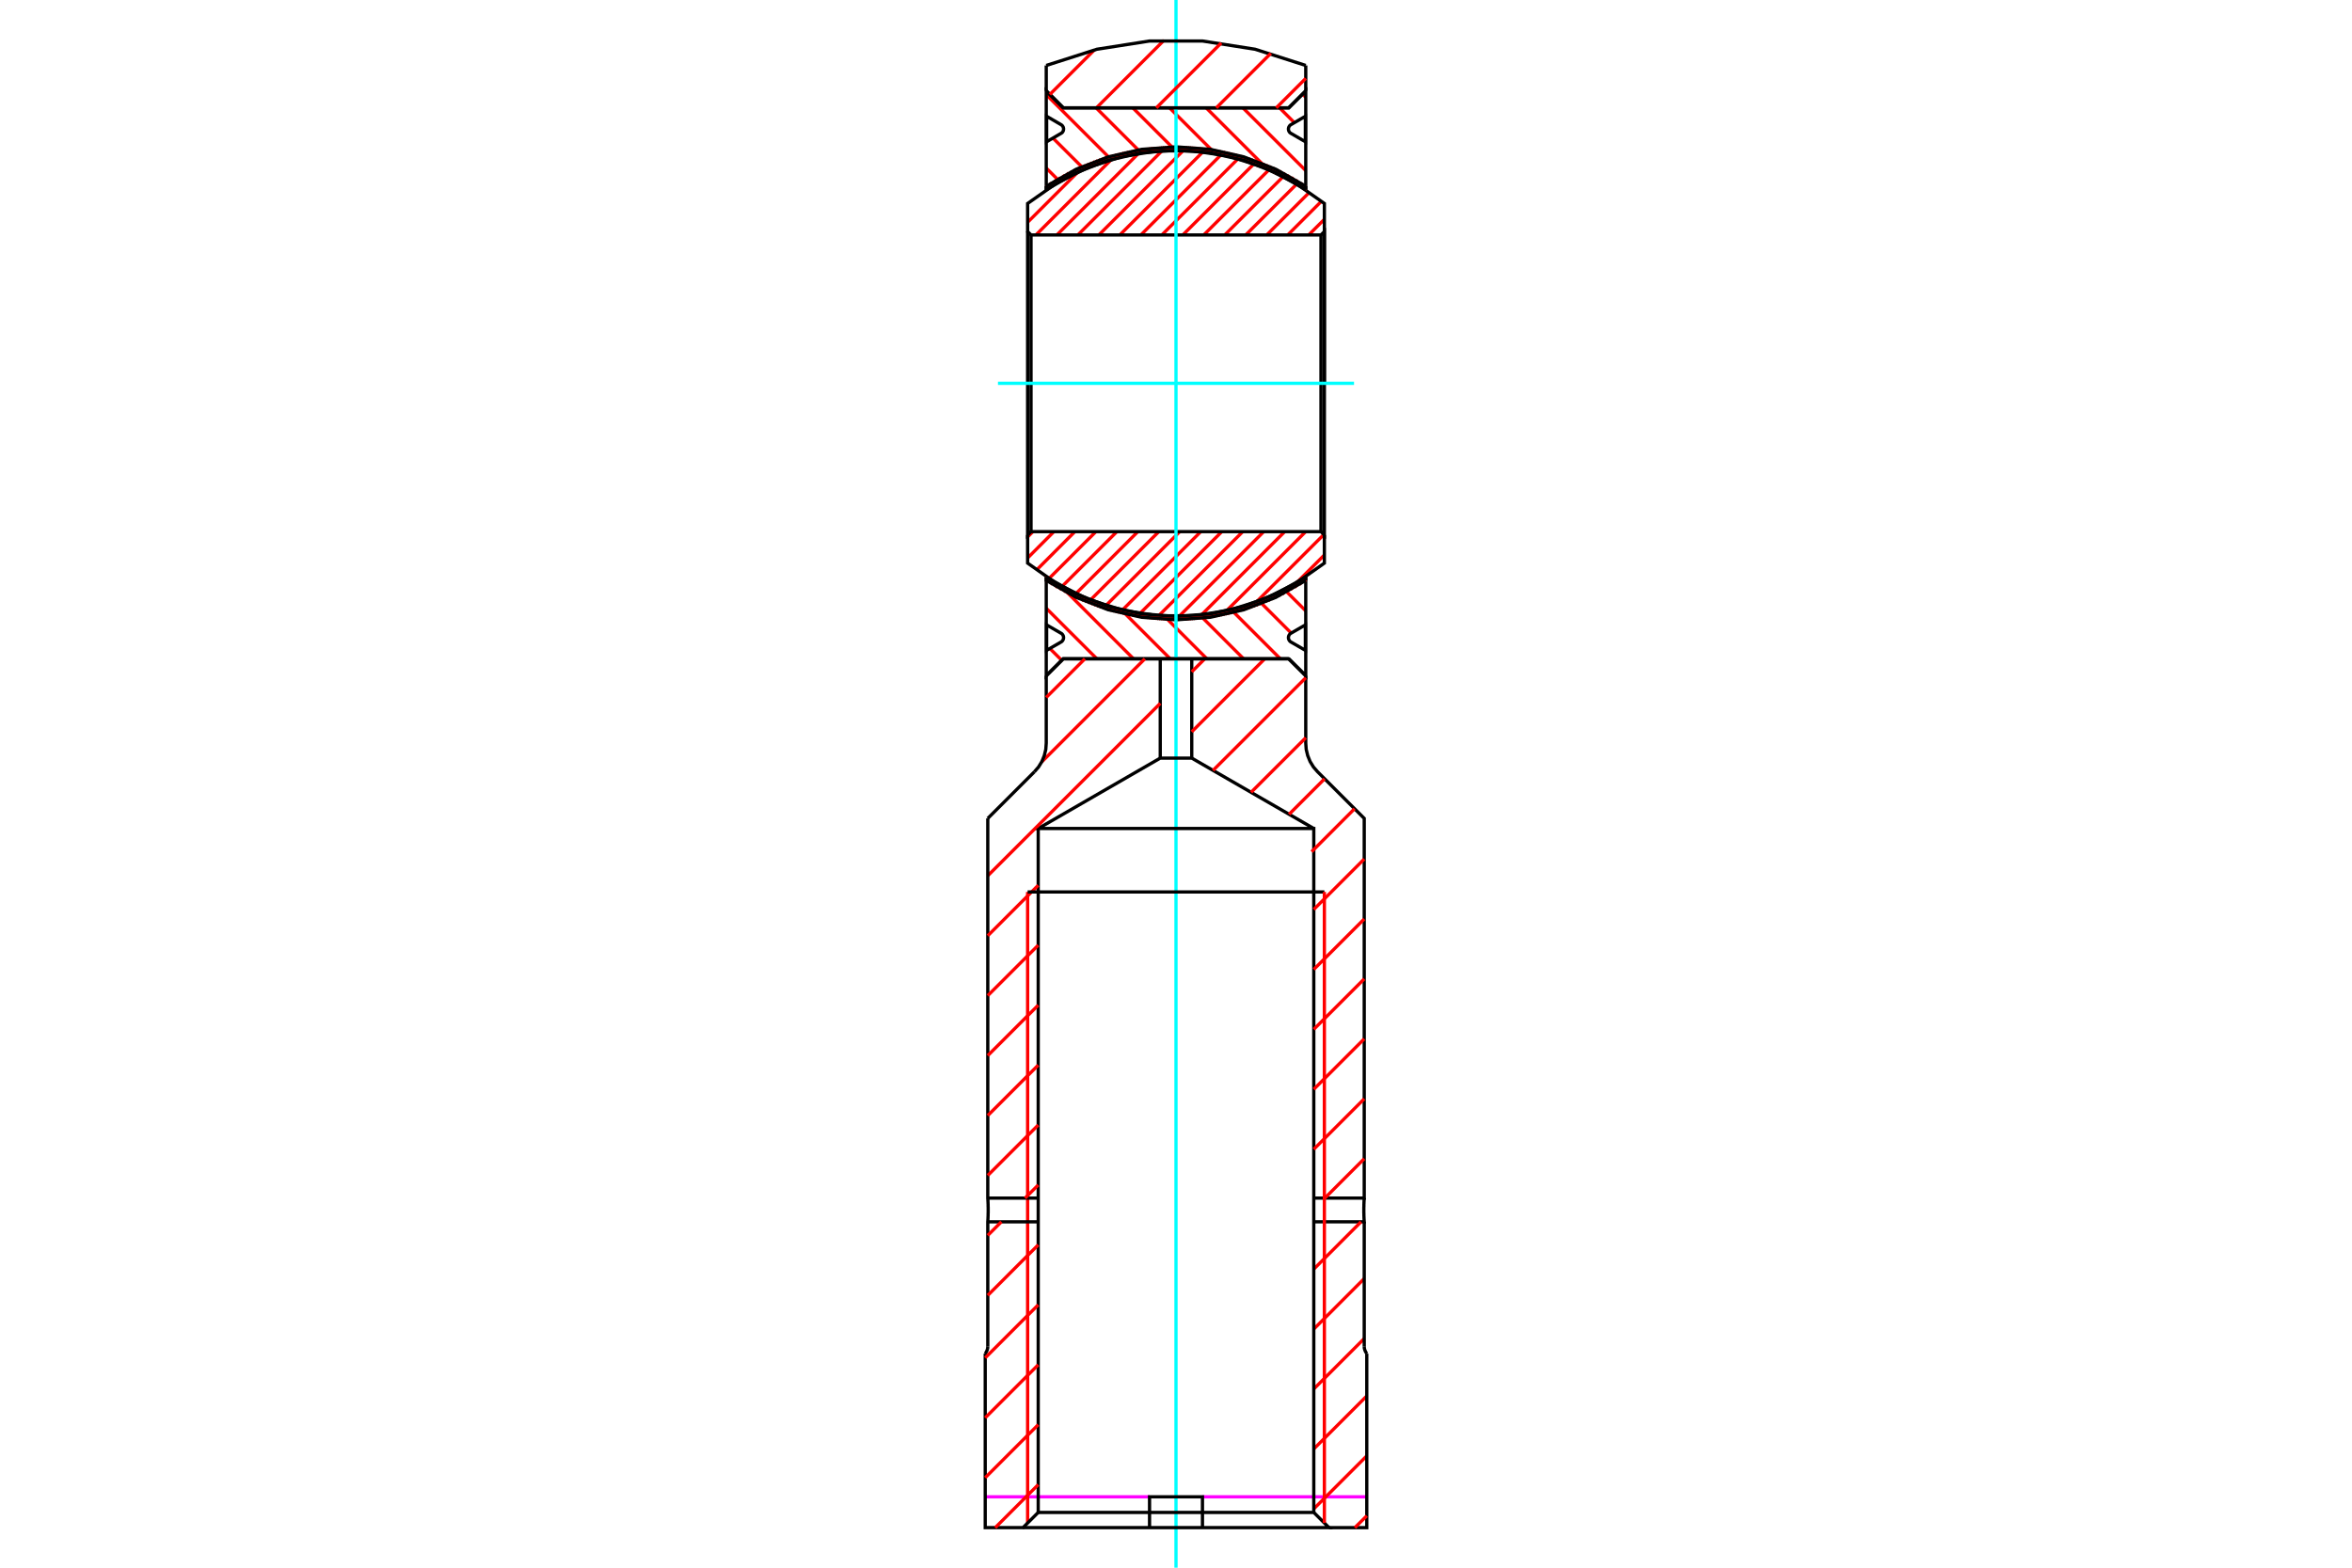 <?xml version="1.0" standalone="no"?>
<!DOCTYPE svg PUBLIC "-//W3C//DTD SVG 1.1//EN"
	"http://www.w3.org/Graphics/SVG/1.1/DTD/svg11.dtd">
<svg xmlns="http://www.w3.org/2000/svg" height="100%" width="100%" viewBox="0 0 36000 24000">
	<rect x="-1800" y="-1200" width="39600" height="26400" style="fill:#FFF"/>
	<g style="fill:none; fill-rule:evenodd" transform="matrix(1 0 0 1 0 0)">
		<g style="fill:none; stroke:#000; stroke-width:50; shape-rendering:geometricPrecision">
		</g>
		<g style="fill:none; stroke:#F0F; stroke-width:50; shape-rendering:geometricPrecision">
			<line x1="20920" y1="22915" x2="18405" y2="22915"/>
			<line x1="17595" y1="22915" x2="15080" y2="22915"/>
		</g>
		<g style="fill:none; stroke:#F00; stroke-width:50; shape-rendering:geometricPrecision">
			<line x1="16251" y1="10109" x2="16069" y2="9928"/>
			<line x1="16020" y1="9878" x2="16014" y2="9873"/>
			<line x1="16789" y1="10086" x2="16014" y2="9312"/>
			<line x1="17350" y1="10086" x2="16230" y2="8965"/>
			<line x1="17912" y1="10086" x2="17162" y2="9336"/>
			<line x1="18473" y1="10086" x2="17819" y2="9431"/>
			<line x1="19035" y1="10086" x2="18366" y2="9417"/>
			<line x1="19597" y1="10086" x2="18845" y2="9334"/>
			<line x1="19764" y1="9692" x2="19273" y2="9201"/>
			<line x1="19986" y1="9913" x2="19980" y2="9908"/>
			<line x1="19986" y1="9352" x2="19660" y2="9026"/>
			<line x1="16219" y1="2777" x2="16014" y2="2573"/>
			<line x1="16594" y1="2590" x2="16117" y2="2114"/>
			<line x1="16020" y1="2016" x2="16014" y2="2011"/>
			<line x1="17007" y1="2442" x2="16014" y2="1449"/>
			<line x1="17468" y1="2341" x2="16777" y2="1651"/>
			<line x1="17988" y1="2300" x2="17339" y2="1651"/>
			<line x1="18602" y1="2352" x2="17901" y2="1651"/>
			<line x1="19398" y1="2587" x2="18462" y2="1651"/>
			<line x1="19986" y1="2612" x2="19024" y2="1651"/>
			<line x1="19812" y1="1878" x2="19585" y2="1651"/>
			<line x1="19986" y1="2051" x2="19980" y2="2046"/>
			<line x1="19986" y1="1489" x2="19936" y2="1440"/>
		</g>
		<g style="fill:none; stroke:#000; stroke-width:50; shape-rendering:geometricPrecision">
			<polyline points="19986,2903 19986,1910 19986,1391 19726,1651 18000,1651 16274,1651 16014,1391 16014,1910 16014,2903"/>
			<line x1="18000" y1="2300" x2="18000" y2="2300"/>
			<line x1="16014" y1="2903" x2="16020" y2="2901"/>
			<line x1="19980" y1="2901" x2="19986" y2="2903"/>
			<line x1="18000" y1="2300" x2="18001" y2="2300"/>
			<polyline points="19986,8834 19986,9826 19986,10345 19726,10086 18000,10086 16274,10086 16014,10345 16014,9826 16014,8834"/>
			<line x1="17999" y1="9437" x2="18000" y2="9437"/>
			<line x1="16014" y1="8834" x2="16020" y2="8835"/>
			<line x1="19980" y1="8835" x2="19986" y2="8834"/>
			<line x1="18000" y1="9437" x2="18000" y2="9437"/>
			<polyline points="19980,1975 19980,1780 19760,1908 19749,1915 19740,1924 19733,1934 19727,1945 19723,1957 19721,1969 19721,1981 19723,1994 19727,2006 19733,2017 19740,2027 19749,2035 19760,2042 19980,2170 19980,1975"/>
			<polyline points="16020,9761 16020,9956 16240,9829 16251,9822 16260,9813 16267,9803 16273,9792 16277,9780 16279,9768 16279,9755 16277,9743 16273,9731 16267,9720 16260,9710 16251,9701 16240,9694 16020,9567 16020,9761"/>
			<polyline points="19980,9761 19980,9567 19760,9694 19749,9701 19740,9710 19733,9720 19727,9731 19723,9743 19721,9755 19721,9768 19723,9780 19727,9792 19733,9803 19740,9813 19749,9822 19760,9829 19980,9956 19980,9761"/>
			<polyline points="16020,1975 16020,2170 16240,2042 16251,2035 16260,2027 16267,2017 16273,2006 16277,1994 16279,1981 16279,1969 16277,1957 16273,1945 16267,1934 16260,1924 16251,1915 16240,1908 16020,1780 16020,1975"/>
		</g>
		<g style="fill:none; stroke:#F00; stroke-width:50; shape-rendering:geometricPrecision">
			<line x1="20271" y1="8496" x2="19847" y2="8920"/>
			<line x1="20263" y1="8183" x2="19229" y2="9217"/>
			<line x1="19985" y1="8139" x2="18774" y2="9350"/>
			<line x1="19664" y1="8139" x2="18389" y2="9414"/>
			<line x1="19343" y1="8139" x2="18047" y2="9436"/>
			<line x1="19022" y1="8139" x2="17735" y2="9426"/>
			<line x1="18701" y1="8139" x2="17448" y2="9392"/>
			<line x1="18379" y1="8139" x2="17179" y2="9340"/>
			<line x1="18058" y1="8139" x2="16927" y2="9271"/>
			<line x1="17737" y1="8139" x2="16689" y2="9187"/>
			<line x1="17416" y1="8139" x2="16466" y2="9090"/>
			<line x1="17095" y1="8139" x2="16254" y2="8980"/>
			<line x1="16774" y1="8139" x2="16054" y2="8859"/>
			<line x1="16452" y1="8139" x2="15865" y2="8727"/>
			<line x1="16131" y1="8139" x2="15729" y2="8542"/>
			<line x1="15810" y1="8139" x2="15729" y2="8220"/>
			<line x1="20271" y1="3357" x2="20031" y2="3597"/>
			<line x1="20226" y1="3081" x2="19710" y2="3597"/>
			<line x1="20042" y1="2944" x2="19389" y2="3597"/>
			<line x1="19848" y1="2817" x2="19067" y2="3597"/>
			<line x1="19642" y1="2702" x2="18746" y2="3597"/>
			<line x1="19424" y1="2598" x2="18425" y2="3597"/>
			<line x1="19194" y1="2507" x2="18104" y2="3597"/>
			<line x1="18950" y1="2430" x2="17783" y2="3597"/>
			<line x1="18691" y1="2368" x2="17462" y2="3597"/>
			<line x1="18413" y1="2324" x2="17140" y2="3597"/>
			<line x1="18113" y1="2303" x2="16819" y2="3597"/>
			<line x1="17789" y1="2306" x2="16498" y2="3597"/>
			<line x1="17427" y1="2348" x2="16177" y2="3597"/>
			<line x1="17012" y1="2441" x2="15856" y2="3597"/>
			<line x1="16502" y1="2630" x2="15729" y2="3403"/>
		</g>
		<g style="fill:none; stroke:#000; stroke-width:50; shape-rendering:geometricPrecision">
			<polyline points="20271,5868 20271,3545 20271,3115 19824,2801 19334,2558 18813,2393 18273,2310 17727,2310 17187,2393 16666,2558 16176,2801 15729,3115 15729,3545 15781,3597 20219,3597 20219,8139"/>
			<polyline points="20219,3597 20271,3545 20271,8191 20219,8139 15781,8139 15781,3597"/>
			<polyline points="15781,8139 15729,8191 15729,3545"/>
			<polyline points="15729,8191 15729,8621 16176,8936 16666,9178 17187,9343 17727,9427 18273,9427 18813,9343 19334,9178 19824,8936 20271,8621 20271,8191"/>
		</g>
		<g style="fill:none; stroke:#F00; stroke-width:50; shape-rendering:geometricPrecision">
			<line x1="16038" y1="8900" x2="16014" y2="8877"/>
			<line x1="16113" y1="8947" x2="16014" y2="8849"/>
			<line x1="16188" y1="8994" x2="16049" y2="8856"/>
			<line x1="16252" y1="9030" x2="16124" y2="8902"/>
			<line x1="16313" y1="9063" x2="16199" y2="8949"/>
			<line x1="16374" y1="9096" x2="16261" y2="8983"/>
			<line x1="16431" y1="9124" x2="16323" y2="9016"/>
			<line x1="16483" y1="9148" x2="16384" y2="9049"/>
			<line x1="16535" y1="9173" x2="16439" y2="9076"/>
			<line x1="16587" y1="9197" x2="16491" y2="9100"/>
			<line x1="16635" y1="9217" x2="16543" y2="9124"/>
			<line x1="16681" y1="9235" x2="16595" y2="9148"/>
			<line x1="16727" y1="9252" x2="16642" y2="9168"/>
			<line x1="16773" y1="9270" x2="16688" y2="9185"/>
			<line x1="16818" y1="9287" x2="16734" y2="9203"/>
			<line x1="16859" y1="9301" x2="16780" y2="9221"/>
			<line x1="16901" y1="9314" x2="16825" y2="9238"/>
			<line x1="16942" y1="9327" x2="16866" y2="9251"/>
			<line x1="16983" y1="9340" x2="16907" y2="9264"/>
			<line x1="17024" y1="9353" x2="16948" y2="9277"/>
			<line x1="17062" y1="9362" x2="16989" y2="9290"/>
			<line x1="17099" y1="9372" x2="17030" y2="9303"/>
			<line x1="17137" y1="9381" x2="17067" y2="9312"/>
			<line x1="17174" y1="9390" x2="17105" y2="9321"/>
			<line x1="17211" y1="9400" x2="17142" y2="9331"/>
			<line x1="17249" y1="9409" x2="17180" y2="9340"/>
			<line x1="17283" y1="9415" x2="17217" y2="9349"/>
			<line x1="17317" y1="9421" x2="17254" y2="9358"/>
			<line x1="17352" y1="9428" x2="17288" y2="9364"/>
			<line x1="17386" y1="9434" x2="17323" y2="9370"/>
			<line x1="17421" y1="9440" x2="17357" y2="9377"/>
			<line x1="17455" y1="9447" x2="17391" y2="9383"/>
			<line x1="17488" y1="9451" x2="17426" y2="9389"/>
			<line x1="17520" y1="9455" x2="17460" y2="9396"/>
			<line x1="17551" y1="9459" x2="17492" y2="9400"/>
			<line x1="17583" y1="9463" x2="17524" y2="9404"/>
			<line x1="17615" y1="9467" x2="17556" y2="9408"/>
			<line x1="17647" y1="9470" x2="17588" y2="9411"/>
			<line x1="17679" y1="9474" x2="17620" y2="9415"/>
			<line x1="17709" y1="9476" x2="17652" y2="9419"/>
			<line x1="17739" y1="9478" x2="17684" y2="9423"/>
			<line x1="17769" y1="9480" x2="17714" y2="9425"/>
			<line x1="17799" y1="9481" x2="17744" y2="9426"/>
			<line x1="17828" y1="9483" x2="17773" y2="9428"/>
			<line x1="17858" y1="9485" x2="17803" y2="9430"/>
			<line x1="17888" y1="9486" x2="17833" y2="9431"/>
			<line x1="17917" y1="9488" x2="17863" y2="9433"/>
			<line x1="17945" y1="9488" x2="17892" y2="9435"/>
			<line x1="17973" y1="9487" x2="17921" y2="9436"/>
			<line x1="18001" y1="9487" x2="17949" y2="9436"/>
			<line x1="18029" y1="9487" x2="17977" y2="9435"/>
			<line x1="18057" y1="9487" x2="18005" y2="9435"/>
			<line x1="18085" y1="9487" x2="18033" y2="9435"/>
			<line x1="18112" y1="9486" x2="18061" y2="9435"/>
			<line x1="18140" y1="9486" x2="18089" y2="9435"/>
			<line x1="18166" y1="9484" x2="18117" y2="9435"/>
			<line x1="18193" y1="9482" x2="18144" y2="9434"/>
			<line x1="18219" y1="9481" x2="18170" y2="9432"/>
			<line x1="18245" y1="9479" x2="18197" y2="9430"/>
			<line x1="18271" y1="9477" x2="18223" y2="9428"/>
			<line x1="18298" y1="9475" x2="18249" y2="9427"/>
			<line x1="18324" y1="9473" x2="18275" y2="9425"/>
			<line x1="18350" y1="9471" x2="18302" y2="9423"/>
			<line x1="18375" y1="9469" x2="18328" y2="9421"/>
			<line x1="18400" y1="9465" x2="18354" y2="9419"/>
			<line x1="18425" y1="9462" x2="18379" y2="9416"/>
			<line x1="18450" y1="9459" x2="18404" y2="9413"/>
			<line x1="18475" y1="9455" x2="18429" y2="9410"/>
			<line x1="18499" y1="9452" x2="18454" y2="9406"/>
			<line x1="18524" y1="9449" x2="18478" y2="9403"/>
			<line x1="18549" y1="9446" x2="18503" y2="9400"/>
			<line x1="18574" y1="9442" x2="18528" y2="9396"/>
			<line x1="18598" y1="9438" x2="18553" y2="9393"/>
			<line x1="18621" y1="9433" x2="18577" y2="9390"/>
			<line x1="18644" y1="9429" x2="18601" y2="9385"/>
			<line x1="18668" y1="9424" x2="18625" y2="9381"/>
			<line x1="18691" y1="9420" x2="18648" y2="9376"/>
			<line x1="18715" y1="9415" x2="18671" y2="9372"/>
			<line x1="18738" y1="9410" x2="18695" y2="9367"/>
			<line x1="18762" y1="9406" x2="18718" y2="9362"/>
			<line x1="18785" y1="9401" x2="18742" y2="9358"/>
			<line x1="18808" y1="9396" x2="18765" y2="9353"/>
			<line x1="18830" y1="9390" x2="18789" y2="9348"/>
			<line x1="18853" y1="9384" x2="18812" y2="9343"/>
			<line x1="18875" y1="9378" x2="18834" y2="9337"/>
			<line x1="18897" y1="9373" x2="18856" y2="9331"/>
			<line x1="18919" y1="9367" x2="18878" y2="9326"/>
			<line x1="18941" y1="9361" x2="18900" y2="9320"/>
			<line x1="18964" y1="9355" x2="18923" y2="9314"/>
			<line x1="18986" y1="9349" x2="18945" y2="9308"/>
			<line x1="19008" y1="9343" x2="18967" y2="9302"/>
			<line x1="19030" y1="9337" x2="18989" y2="9296"/>
			<line x1="19051" y1="9330" x2="19011" y2="9290"/>
			<line x1="19072" y1="9323" x2="19033" y2="9284"/>
			<line x1="19093" y1="9316" x2="19054" y2="9277"/>
			<line x1="19114" y1="9309" x2="19075" y2="9270"/>
			<line x1="19135" y1="9302" x2="19096" y2="9263"/>
			<line x1="19156" y1="9295" x2="19117" y2="9256"/>
			<line x1="19177" y1="9288" x2="19138" y2="9249"/>
			<line x1="19198" y1="9281" x2="19159" y2="9242"/>
			<line x1="19219" y1="9274" x2="19180" y2="9235"/>
			<line x1="19240" y1="9266" x2="19202" y2="9228"/>
			<line x1="19260" y1="9258" x2="19223" y2="9221"/>
			<line x1="19280" y1="9250" x2="19243" y2="9213"/>
			<line x1="19300" y1="9242" x2="19263" y2="9205"/>
			<line x1="19320" y1="9234" x2="19283" y2="9197"/>
			<line x1="19340" y1="9226" x2="19303" y2="9189"/>
			<line x1="19360" y1="9218" x2="19323" y2="9181"/>
			<line x1="19380" y1="9210" x2="19343" y2="9173"/>
			<line x1="19400" y1="9202" x2="19363" y2="9165"/>
			<line x1="19420" y1="9194" x2="19383" y2="9157"/>
			<line x1="19440" y1="9185" x2="19403" y2="9149"/>
			<line x1="19459" y1="9176" x2="19423" y2="9140"/>
			<line x1="19478" y1="9167" x2="19443" y2="9132"/>
			<line x1="19497" y1="9158" x2="19462" y2="9123"/>
			<line x1="19516" y1="9149" x2="19481" y2="9114"/>
			<line x1="19535" y1="9140" x2="19500" y2="9105"/>
			<line x1="19554" y1="9131" x2="19519" y2="9096"/>
			<line x1="19573" y1="9122" x2="19538" y2="9087"/>
			<line x1="19592" y1="9113" x2="19557" y2="9078"/>
			<line x1="19611" y1="9104" x2="19576" y2="9069"/>
			<line x1="19630" y1="9095" x2="19595" y2="9059"/>
			<line x1="19649" y1="9085" x2="19614" y2="9050"/>
			<line x1="19667" y1="9075" x2="19633" y2="9041"/>
			<line x1="19685" y1="9065" x2="19651" y2="9032"/>
			<line x1="19703" y1="9055" x2="19669" y2="9022"/>
			<line x1="19721" y1="9045" x2="19687" y2="9012"/>
			<line x1="19739" y1="9035" x2="19705" y2="9001"/>
			<line x1="19757" y1="9025" x2="19723" y2="8991"/>
			<line x1="19775" y1="9015" x2="19741" y2="8981"/>
			<line x1="19793" y1="9005" x2="19759" y2="8971"/>
			<line x1="19811" y1="8994" x2="19777" y2="8961"/>
			<line x1="19829" y1="8984" x2="19795" y2="8951"/>
			<line x1="19846" y1="8974" x2="19813" y2="8941"/>
			<line x1="19863" y1="8963" x2="19831" y2="8931"/>
			<line x1="19881" y1="8952" x2="19849" y2="8920"/>
			<line x1="19898" y1="8941" x2="19866" y2="8909"/>
			<line x1="19915" y1="8930" x2="19883" y2="8899"/>
			<line x1="19932" y1="8919" x2="19900" y2="8888"/>
			<line x1="19949" y1="8909" x2="19918" y2="8877"/>
			<line x1="19967" y1="8898" x2="19935" y2="8866"/>
			<line x1="19984" y1="8887" x2="19952" y2="8855"/>
			<line x1="19986" y1="8860" x2="19969" y2="8844"/>
			<line x1="16019" y1="2900" x2="16014" y2="2896"/>
			<line x1="16036" y1="2889" x2="16014" y2="2868"/>
			<line x1="16053" y1="2878" x2="16021" y2="2847"/>
			<line x1="16070" y1="2867" x2="16039" y2="2836"/>
			<line x1="16088" y1="2857" x2="16056" y2="2825"/>
			<line x1="16105" y1="2846" x2="16073" y2="2814"/>
			<line x1="16122" y1="2835" x2="16090" y2="2803"/>
			<line x1="16139" y1="2824" x2="16107" y2="2792"/>
			<line x1="16156" y1="2813" x2="16124" y2="2781"/>
			<line x1="16174" y1="2803" x2="16142" y2="2770"/>
			<line x1="16192" y1="2793" x2="16159" y2="2759"/>
			<line x1="16210" y1="2782" x2="16177" y2="2749"/>
			<line x1="16228" y1="2772" x2="16195" y2="2739"/>
			<line x1="16246" y1="2762" x2="16213" y2="2729"/>
			<line x1="16264" y1="2752" x2="16231" y2="2719"/>
			<line x1="16282" y1="2742" x2="16249" y2="2709"/>
			<line x1="16300" y1="2732" x2="16267" y2="2699"/>
			<line x1="16318" y1="2722" x2="16285" y2="2689"/>
			<line x1="16336" y1="2712" x2="16303" y2="2679"/>
			<line x1="16354" y1="2702" x2="16321" y2="2669"/>
			<line x1="16373" y1="2693" x2="16339" y2="2659"/>
			<line x1="16392" y1="2684" x2="16357" y2="2648"/>
			<line x1="16411" y1="2674" x2="16376" y2="2639"/>
			<line x1="16430" y1="2665" x2="16395" y2="2630"/>
			<line x1="16449" y1="2656" x2="16414" y2="2621"/>
			<line x1="16468" y1="2647" x2="16433" y2="2612"/>
			<line x1="16487" y1="2638" x2="16452" y2="2603"/>
			<line x1="16506" y1="2629" x2="16471" y2="2594"/>
			<line x1="16525" y1="2620" x2="16490" y2="2585"/>
			<line x1="16544" y1="2611" x2="16509" y2="2576"/>
			<line x1="16563" y1="2602" x2="16528" y2="2567"/>
			<line x1="16583" y1="2594" x2="16547" y2="2557"/>
			<line x1="16603" y1="2586" x2="16566" y2="2549"/>
			<line x1="16623" y1="2578" x2="16586" y2="2541"/>
			<line x1="16643" y1="2570" x2="16606" y2="2533"/>
			<line x1="16663" y1="2561" x2="16626" y2="2524"/>
			<line x1="16683" y1="2553" x2="16646" y2="2516"/>
			<line x1="16703" y1="2545" x2="16666" y2="2508"/>
			<line x1="16723" y1="2537" x2="16686" y2="2500"/>
			<line x1="16743" y1="2529" x2="16706" y2="2492"/>
			<line x1="16763" y1="2521" x2="16726" y2="2484"/>
			<line x1="16784" y1="2514" x2="16746" y2="2476"/>
			<line x1="16805" y1="2507" x2="16766" y2="2468"/>
			<line x1="16826" y1="2500" x2="16787" y2="2461"/>
			<line x1="16847" y1="2493" x2="16808" y2="2454"/>
			<line x1="16868" y1="2486" x2="16829" y2="2447"/>
			<line x1="16889" y1="2479" x2="16850" y2="2440"/>
			<line x1="16910" y1="2472" x2="16871" y2="2433"/>
			<line x1="16931" y1="2465" x2="16892" y2="2426"/>
			<line x1="16952" y1="2458" x2="16913" y2="2419"/>
			<line x1="16973" y1="2451" x2="16934" y2="2412"/>
			<line x1="16995" y1="2444" x2="16955" y2="2405"/>
			<line x1="17017" y1="2439" x2="16977" y2="2398"/>
			<line x1="17040" y1="2433" x2="16998" y2="2392"/>
			<line x1="17062" y1="2427" x2="17021" y2="2386"/>
			<line x1="17084" y1="2421" x2="17043" y2="2380"/>
			<line x1="17106" y1="2415" x2="17065" y2="2374"/>
			<line x1="17128" y1="2409" x2="17087" y2="2368"/>
			<line x1="17151" y1="2403" x2="17110" y2="2362"/>
			<line x1="17173" y1="2397" x2="17132" y2="2356"/>
			<line x1="17195" y1="2392" x2="17154" y2="2351"/>
			<line x1="17218" y1="2387" x2="17176" y2="2345"/>
			<line x1="17242" y1="2382" x2="17198" y2="2339"/>
			<line x1="17265" y1="2378" x2="17222" y2="2334"/>
			<line x1="17289" y1="2373" x2="17245" y2="2330"/>
			<line x1="17312" y1="2368" x2="17269" y2="2325"/>
			<line x1="17336" y1="2364" x2="17292" y2="2320"/>
			<line x1="17359" y1="2359" x2="17316" y2="2316"/>
			<line x1="17382" y1="2354" x2="17339" y2="2311"/>
			<line x1="17406" y1="2350" x2="17363" y2="2306"/>
			<line x1="17430" y1="2346" x2="17386" y2="2302"/>
			<line x1="17455" y1="2342" x2="17409" y2="2297"/>
			<line x1="17480" y1="2339" x2="17434" y2="2293"/>
			<line x1="17504" y1="2336" x2="17459" y2="2290"/>
			<line x1="17529" y1="2333" x2="17483" y2="2287"/>
			<line x1="17554" y1="2329" x2="17508" y2="2283"/>
			<line x1="17579" y1="2326" x2="17533" y2="2280"/>
			<line x1="17603" y1="2323" x2="17558" y2="2277"/>
			<line x1="17628" y1="2319" x2="17582" y2="2274"/>
			<line x1="17654" y1="2317" x2="17607" y2="2270"/>
			<line x1="17680" y1="2315" x2="17632" y2="2267"/>
			<line x1="17706" y1="2313" x2="17658" y2="2265"/>
			<line x1="17732" y1="2311" x2="17684" y2="2263"/>
			<line x1="17759" y1="2309" x2="17710" y2="2261"/>
			<line x1="17785" y1="2308" x2="17736" y2="2259"/>
			<line x1="17811" y1="2306" x2="17763" y2="2257"/>
			<line x1="17837" y1="2304" x2="17789" y2="2255"/>
			<line x1="17864" y1="2302" x2="17815" y2="2254"/>
			<line x1="17892" y1="2302" x2="17841" y2="2252"/>
			<line x1="17920" y1="2302" x2="17868" y2="2250"/>
			<line x1="17947" y1="2302" x2="17896" y2="2250"/>
			<line x1="17975" y1="2301" x2="17924" y2="2250"/>
			<line x1="18003" y1="2301" x2="17952" y2="2250"/>
			<line x1="18031" y1="2301" x2="17980" y2="2249"/>
			<line x1="18059" y1="2301" x2="18007" y2="2249"/>
			<line x1="18087" y1="2301" x2="18035" y2="2249"/>
			<line x1="18117" y1="2302" x2="18063" y2="2249"/>
			<line x1="18146" y1="2304" x2="18091" y2="2249"/>
			<line x1="18176" y1="2306" x2="18121" y2="2251"/>
			<line x1="18206" y1="2307" x2="18151" y2="2252"/>
			<line x1="18236" y1="2309" x2="18181" y2="2254"/>
			<line x1="18265" y1="2311" x2="18210" y2="2256"/>
			<line x1="18295" y1="2312" x2="18240" y2="2257"/>
			<line x1="18326" y1="2315" x2="18270" y2="2259"/>
			<line x1="18358" y1="2319" x2="18300" y2="2261"/>
			<line x1="18389" y1="2322" x2="18331" y2="2264"/>
			<line x1="18421" y1="2326" x2="18362" y2="2267"/>
			<line x1="18453" y1="2330" x2="18394" y2="2271"/>
			<line x1="18485" y1="2334" x2="18426" y2="2275"/>
			<line x1="18517" y1="2338" x2="18458" y2="2279"/>
			<line x1="18550" y1="2343" x2="18490" y2="2283"/>
			<line x1="18584" y1="2349" x2="18522" y2="2286"/>
			<line x1="18619" y1="2355" x2="18555" y2="2292"/>
			<line x1="18653" y1="2362" x2="18590" y2="2298"/>
			<line x1="18688" y1="2368" x2="18624" y2="2304"/>
			<line x1="18722" y1="2374" x2="18658" y2="2311"/>
			<line x1="18757" y1="2381" x2="18693" y2="2317"/>
			<line x1="18794" y1="2390" x2="18727" y2="2323"/>
			<line x1="18831" y1="2399" x2="18762" y2="2330"/>
			<line x1="18869" y1="2409" x2="18800" y2="2340"/>
			<line x1="18906" y1="2418" x2="18837" y2="2349"/>
			<line x1="18944" y1="2427" x2="18875" y2="2358"/>
			<line x1="18982" y1="2438" x2="18912" y2="2368"/>
			<line x1="19023" y1="2451" x2="18949" y2="2377"/>
			<line x1="19064" y1="2464" x2="18988" y2="2388"/>
			<line x1="19105" y1="2477" x2="19029" y2="2401"/>
			<line x1="19147" y1="2490" x2="19070" y2="2414"/>
			<line x1="19188" y1="2503" x2="19112" y2="2427"/>
			<line x1="19234" y1="2521" x2="19153" y2="2440"/>
			<line x1="19280" y1="2539" x2="19195" y2="2454"/>
			<line x1="19326" y1="2557" x2="19241" y2="2472"/>
			<line x1="19371" y1="2574" x2="19287" y2="2490"/>
			<line x1="19420" y1="2595" x2="19332" y2="2507"/>
			<line x1="19473" y1="2619" x2="19378" y2="2525"/>
			<line x1="19525" y1="2644" x2="19428" y2="2547"/>
			<line x1="19577" y1="2668" x2="19481" y2="2571"/>
			<line x1="19635" y1="2697" x2="19533" y2="2595"/>
			<line x1="19696" y1="2730" x2="19585" y2="2619"/>
			<line x1="19757" y1="2763" x2="19644" y2="2650"/>
			<line x1="19823" y1="2801" x2="19705" y2="2683"/>
			<line x1="19898" y1="2848" x2="19766" y2="2716"/>
			<line x1="19973" y1="2895" x2="19834" y2="2757"/>
			<line x1="19986" y1="2880" x2="19909" y2="2803"/>
			<line x1="19986" y1="2851" x2="19984" y2="2850"/>
			<line x1="19986" y1="8877" x2="19961" y2="8901"/>
			<line x1="19986" y1="8849" x2="19884" y2="8950"/>
			<line x1="19950" y1="8856" x2="19813" y2="8993"/>
			<line x1="19873" y1="8905" x2="19749" y2="9029"/>
			<line x1="19803" y1="8947" x2="19685" y2="9064"/>
			<line x1="19739" y1="8982" x2="19625" y2="9097"/>
			<line x1="19676" y1="9018" x2="19571" y2="9123"/>
			<line x1="19617" y1="9049" x2="19517" y2="9149"/>
			<line x1="19563" y1="9075" x2="19463" y2="9174"/>
			<line x1="19509" y1="9101" x2="19413" y2="9196"/>
			<line x1="19455" y1="9126" x2="19366" y2="9215"/>
			<line x1="19406" y1="9147" x2="19319" y2="9234"/>
			<line x1="19359" y1="9166" x2="19272" y2="9253"/>
			<line x1="19312" y1="9185" x2="19226" y2="9272"/>
			<line x1="19265" y1="9204" x2="19183" y2="9286"/>
			<line x1="19219" y1="9222" x2="19141" y2="9300"/>
			<line x1="19177" y1="9236" x2="19099" y2="9314"/>
			<line x1="19135" y1="9250" x2="19057" y2="9328"/>
			<line x1="19093" y1="9264" x2="19016" y2="9341"/>
			<line x1="19051" y1="9278" x2="18977" y2="9351"/>
			<line x1="19010" y1="9291" x2="18939" y2="9361"/>
			<line x1="18972" y1="9301" x2="18901" y2="9371"/>
			<line x1="18933" y1="9311" x2="18863" y2="9382"/>
			<line x1="18895" y1="9321" x2="18825" y2="9392"/>
			<line x1="18857" y1="9331" x2="18788" y2="9400"/>
			<line x1="18819" y1="9341" x2="18753" y2="9407"/>
			<line x1="18783" y1="9350" x2="18718" y2="9414"/>
			<line x1="18748" y1="9356" x2="18683" y2="9421"/>
			<line x1="18713" y1="9363" x2="18648" y2="9428"/>
			<line x1="18678" y1="9370" x2="18613" y2="9435"/>
			<line x1="18643" y1="9377" x2="18578" y2="9442"/>
			<line x1="18608" y1="9384" x2="18546" y2="9446"/>
			<line x1="18573" y1="9390" x2="18513" y2="9450"/>
			<line x1="18541" y1="9395" x2="18481" y2="9455"/>
			<line x1="18509" y1="9399" x2="18449" y2="9459"/>
			<line x1="18476" y1="9403" x2="18416" y2="9463"/>
			<line x1="18444" y1="9408" x2="18384" y2="9468"/>
			<line x1="18411" y1="9412" x2="18352" y2="9471"/>
			<line x1="18379" y1="9416" x2="18322" y2="9473"/>
			<line x1="18347" y1="9420" x2="18292" y2="9475"/>
			<line x1="18317" y1="9422" x2="18261" y2="9478"/>
			<line x1="18287" y1="9424" x2="18231" y2="9480"/>
			<line x1="18257" y1="9426" x2="18201" y2="9482"/>
			<line x1="18227" y1="9428" x2="18171" y2="9484"/>
			<line x1="18197" y1="9430" x2="18141" y2="9486"/>
			<line x1="18166" y1="9432" x2="18112" y2="9486"/>
			<line x1="18136" y1="9434" x2="18084" y2="9487"/>
			<line x1="18108" y1="9435" x2="18056" y2="9487"/>
			<line x1="18080" y1="9435" x2="18027" y2="9487"/>
			<line x1="18051" y1="9435" x2="17999" y2="9487"/>
			<line x1="18023" y1="9435" x2="17971" y2="9487"/>
			<line x1="17995" y1="9435" x2="17943" y2="9488"/>
			<line x1="17967" y1="9436" x2="17914" y2="9488"/>
			<line x1="17938" y1="9436" x2="17888" y2="9486"/>
			<line x1="17910" y1="9436" x2="17861" y2="9485"/>
			<line x1="17884" y1="9434" x2="17834" y2="9483"/>
			<line x1="17857" y1="9433" x2="17808" y2="9482"/>
			<line x1="17830" y1="9431" x2="17781" y2="9480"/>
			<line x1="17804" y1="9430" x2="17755" y2="9479"/>
			<line x1="17777" y1="9428" x2="17728" y2="9478"/>
			<line x1="17751" y1="9427" x2="17701" y2="9476"/>
			<line x1="17724" y1="9425" x2="17676" y2="9474"/>
			<line x1="17697" y1="9424" x2="17651" y2="9471"/>
			<line x1="17672" y1="9421" x2="17625" y2="9468"/>
			<line x1="17647" y1="9418" x2="17600" y2="9465"/>
			<line x1="17622" y1="9415" x2="17575" y2="9462"/>
			<line x1="17597" y1="9412" x2="17550" y2="9459"/>
			<line x1="17571" y1="9409" x2="17525" y2="9456"/>
			<line x1="17546" y1="9406" x2="17500" y2="9453"/>
			<line x1="17521" y1="9403" x2="17475" y2="9450"/>
			<line x1="17496" y1="9400" x2="17451" y2="9446"/>
			<line x1="17471" y1="9397" x2="17427" y2="9442"/>
			<line x1="17447" y1="9393" x2="17403" y2="9437"/>
			<line x1="17423" y1="9389" x2="17380" y2="9433"/>
			<line x1="17400" y1="9385" x2="17356" y2="9429"/>
			<line x1="17376" y1="9380" x2="17332" y2="9424"/>
			<line x1="17352" y1="9376" x2="17308" y2="9420"/>
			<line x1="17329" y1="9372" x2="17285" y2="9415"/>
			<line x1="17305" y1="9367" x2="17261" y2="9411"/>
			<line x1="17281" y1="9363" x2="17238" y2="9406"/>
			<line x1="17257" y1="9359" x2="17215" y2="9401"/>
			<line x1="17234" y1="9354" x2="17193" y2="9395"/>
			<line x1="17212" y1="9348" x2="17170" y2="9389"/>
			<line x1="17189" y1="9342" x2="17148" y2="9384"/>
			<line x1="17167" y1="9337" x2="17125" y2="9378"/>
			<line x1="17144" y1="9331" x2="17103" y2="9373"/>
			<line x1="17122" y1="9326" x2="17080" y2="9367"/>
			<line x1="17099" y1="9320" x2="17058" y2="9361"/>
			<line x1="17077" y1="9314" x2="17035" y2="9356"/>
			<line x1="17054" y1="9309" x2="17014" y2="9349"/>
			<line x1="17032" y1="9303" x2="16992" y2="9343"/>
			<line x1="17010" y1="9297" x2="16971" y2="9336"/>
			<line x1="16989" y1="9290" x2="16950" y2="9329"/>
			<line x1="16968" y1="9283" x2="16928" y2="9322"/>
			<line x1="16947" y1="9276" x2="16907" y2="9316"/>
			<line x1="16925" y1="9269" x2="16886" y2="9309"/>
			<line x1="16904" y1="9263" x2="16864" y2="9302"/>
			<line x1="16883" y1="9256" x2="16843" y2="9295"/>
			<line x1="16861" y1="9249" x2="16822" y2="9289"/>
			<line x1="16840" y1="9242" x2="16801" y2="9281"/>
			<line x1="16819" y1="9236" x2="16781" y2="9273"/>
			<line x1="16798" y1="9228" x2="16761" y2="9265"/>
			<line x1="16778" y1="9220" x2="16741" y2="9258"/>
			<line x1="16758" y1="9212" x2="16720" y2="9250"/>
			<line x1="16737" y1="9204" x2="16700" y2="9242"/>
			<line x1="16717" y1="9197" x2="16680" y2="9234"/>
			<line x1="16697" y1="9189" x2="16660" y2="9226"/>
			<line x1="16677" y1="9181" x2="16639" y2="9218"/>
			<line x1="16657" y1="9173" x2="16619" y2="9210"/>
			<line x1="16636" y1="9165" x2="16599" y2="9202"/>
			<line x1="16616" y1="9157" x2="16580" y2="9193"/>
			<line x1="16596" y1="9149" x2="16561" y2="9185"/>
			<line x1="16577" y1="9140" x2="16542" y2="9176"/>
			<line x1="16558" y1="9131" x2="16522" y2="9167"/>
			<line x1="16539" y1="9122" x2="16503" y2="9158"/>
			<line x1="16520" y1="9114" x2="16484" y2="9149"/>
			<line x1="16500" y1="9105" x2="16465" y2="9140"/>
			<line x1="16481" y1="9096" x2="16446" y2="9131"/>
			<line x1="16462" y1="9087" x2="16426" y2="9122"/>
			<line x1="16443" y1="9078" x2="16407" y2="9114"/>
			<line x1="16424" y1="9069" x2="16389" y2="9104"/>
			<line x1="16404" y1="9060" x2="16371" y2="9094"/>
			<line x1="16386" y1="9051" x2="16352" y2="9084"/>
			<line x1="16368" y1="9041" x2="16334" y2="9074"/>
			<line x1="16350" y1="9031" x2="16316" y2="9065"/>
			<line x1="16331" y1="9021" x2="16298" y2="9055"/>
			<line x1="16313" y1="9011" x2="16279" y2="9045"/>
			<line x1="16295" y1="9001" x2="16261" y2="9035"/>
			<line x1="16277" y1="8991" x2="16243" y2="9025"/>
			<line x1="16258" y1="8982" x2="16225" y2="9015"/>
			<line x1="16240" y1="8972" x2="16206" y2="9005"/>
			<line x1="16222" y1="8962" x2="16189" y2="8995"/>
			<line x1="16204" y1="8952" x2="16172" y2="8984"/>
			<line x1="16186" y1="8941" x2="16155" y2="8973"/>
			<line x1="16169" y1="8930" x2="16137" y2="8962"/>
			<line x1="16152" y1="8920" x2="16120" y2="8952"/>
			<line x1="16135" y1="8909" x2="16103" y2="8941"/>
			<line x1="16117" y1="8898" x2="16085" y2="8930"/>
			<line x1="16100" y1="8887" x2="16068" y2="8919"/>
			<line x1="16083" y1="8876" x2="16051" y2="8908"/>
			<line x1="16066" y1="8866" x2="16034" y2="8898"/>
			<line x1="16048" y1="8855" x2="16016" y2="8887"/>
			<line x1="16031" y1="8844" x2="16014" y2="8860"/>
			<line x1="19986" y1="2896" x2="19981" y2="2900"/>
			<line x1="19986" y1="2868" x2="19964" y2="2889"/>
			<line x1="19979" y1="2847" x2="19947" y2="2879"/>
			<line x1="19961" y1="2836" x2="19929" y2="2868"/>
			<line x1="19944" y1="2825" x2="19912" y2="2857"/>
			<line x1="19927" y1="2814" x2="19895" y2="2846"/>
			<line x1="19909" y1="2803" x2="19877" y2="2835"/>
			<line x1="19892" y1="2793" x2="19860" y2="2825"/>
			<line x1="19875" y1="2782" x2="19843" y2="2814"/>
			<line x1="19858" y1="2771" x2="19826" y2="2803"/>
			<line x1="19840" y1="2760" x2="19808" y2="2792"/>
			<line x1="19823" y1="2749" x2="19791" y2="2782"/>
			<line x1="19806" y1="2739" x2="19773" y2="2772"/>
			<line x1="19788" y1="2728" x2="19754" y2="2762"/>
			<line x1="19770" y1="2718" x2="19736" y2="2752"/>
			<line x1="19752" y1="2708" x2="19718" y2="2742"/>
			<line x1="19733" y1="2699" x2="19700" y2="2732"/>
			<line x1="19715" y1="2689" x2="19682" y2="2722"/>
			<line x1="19697" y1="2679" x2="19663" y2="2713"/>
			<line x1="19679" y1="2669" x2="19645" y2="2703"/>
			<line x1="19661" y1="2659" x2="19627" y2="2693"/>
			<line x1="19642" y1="2649" x2="19609" y2="2683"/>
			<line x1="19624" y1="2640" x2="19590" y2="2674"/>
			<line x1="19606" y1="2630" x2="19571" y2="2665"/>
			<line x1="19587" y1="2620" x2="19552" y2="2656"/>
			<line x1="19568" y1="2611" x2="19532" y2="2647"/>
			<line x1="19549" y1="2603" x2="19513" y2="2638"/>
			<line x1="19529" y1="2594" x2="19494" y2="2629"/>
			<line x1="19510" y1="2585" x2="19475" y2="2620"/>
			<line x1="19491" y1="2576" x2="19456" y2="2611"/>
			<line x1="19472" y1="2567" x2="19436" y2="2603"/>
			<line x1="19453" y1="2558" x2="19417" y2="2594"/>
			<line x1="19433" y1="2549" x2="19398" y2="2585"/>
			<line x1="19414" y1="2540" x2="19378" y2="2577"/>
			<line x1="19395" y1="2532" x2="19358" y2="2569"/>
			<line x1="19375" y1="2524" x2="19337" y2="2561"/>
			<line x1="19355" y1="2516" x2="19317" y2="2553"/>
			<line x1="19334" y1="2508" x2="19297" y2="2545"/>
			<line x1="19314" y1="2500" x2="19277" y2="2538"/>
			<line x1="19294" y1="2492" x2="19256" y2="2530"/>
			<line x1="19274" y1="2485" x2="19236" y2="2522"/>
			<line x1="19253" y1="2477" x2="19216" y2="2514"/>
			<line x1="19233" y1="2469" x2="19196" y2="2506"/>
			<line x1="19213" y1="2461" x2="19175" y2="2499"/>
			<line x1="19193" y1="2453" x2="19154" y2="2492"/>
			<line x1="19172" y1="2446" x2="19132" y2="2485"/>
			<line x1="19150" y1="2439" x2="19111" y2="2479"/>
			<line x1="19129" y1="2432" x2="19090" y2="2472"/>
			<line x1="19108" y1="2426" x2="19068" y2="2465"/>
			<line x1="19087" y1="2419" x2="19047" y2="2458"/>
			<line x1="19065" y1="2412" x2="19026" y2="2452"/>
			<line x1="19044" y1="2405" x2="19004" y2="2445"/>
			<line x1="19023" y1="2399" x2="18983" y2="2438"/>
			<line x1="19001" y1="2392" x2="18961" y2="2432"/>
			<line x1="18980" y1="2385" x2="18939" y2="2426"/>
			<line x1="18958" y1="2379" x2="18916" y2="2421"/>
			<line x1="18935" y1="2373" x2="18894" y2="2415"/>
			<line x1="18913" y1="2368" x2="18871" y2="2409"/>
			<line x1="18890" y1="2362" x2="18849" y2="2404"/>
			<line x1="18868" y1="2357" x2="18826" y2="2398"/>
			<line x1="18846" y1="2351" x2="18804" y2="2393"/>
			<line x1="18823" y1="2345" x2="18782" y2="2387"/>
			<line x1="18801" y1="2340" x2="18759" y2="2381"/>
			<line x1="18778" y1="2334" x2="18736" y2="2377"/>
			<line x1="18756" y1="2329" x2="18712" y2="2372"/>
			<line x1="18732" y1="2324" x2="18688" y2="2368"/>
			<line x1="18708" y1="2320" x2="18664" y2="2364"/>
			<line x1="18685" y1="2315" x2="18641" y2="2359"/>
			<line x1="18661" y1="2311" x2="18617" y2="2355"/>
			<line x1="18637" y1="2307" x2="18593" y2="2351"/>
			<line x1="18613" y1="2302" x2="18570" y2="2346"/>
			<line x1="18590" y1="2298" x2="18546" y2="2342"/>
			<line x1="18566" y1="2294" x2="18521" y2="2338"/>
			<line x1="18542" y1="2289" x2="18496" y2="2335"/>
			<line x1="18518" y1="2286" x2="18471" y2="2332"/>
			<line x1="18493" y1="2283" x2="18446" y2="2329"/>
			<line x1="18467" y1="2280" x2="18421" y2="2326"/>
			<line x1="18442" y1="2277" x2="18396" y2="2323"/>
			<line x1="18417" y1="2274" x2="18371" y2="2320"/>
			<line x1="18392" y1="2271" x2="18346" y2="2317"/>
			<line x1="18367" y1="2268" x2="18321" y2="2314"/>
			<line x1="18342" y1="2265" x2="18295" y2="2312"/>
			<line x1="18317" y1="2262" x2="18268" y2="2311"/>
			<line x1="18291" y1="2260" x2="18241" y2="2309"/>
			<line x1="18264" y1="2259" x2="18215" y2="2308"/>
			<line x1="18237" y1="2257" x2="18188" y2="2306"/>
			<line x1="18211" y1="2256" x2="18162" y2="2305"/>
			<line x1="18184" y1="2254" x2="18135" y2="2303"/>
			<line x1="18158" y1="2253" x2="18109" y2="2302"/>
			<line x1="18131" y1="2251" x2="18082" y2="2301"/>
			<line x1="18105" y1="2250" x2="18053" y2="2301"/>
			<line x1="18077" y1="2249" x2="18025" y2="2301"/>
			<line x1="18049" y1="2249" x2="17997" y2="2301"/>
			<line x1="18021" y1="2249" x2="17968" y2="2301"/>
			<line x1="17992" y1="2249" x2="17940" y2="2302"/>
			<line x1="17964" y1="2250" x2="17912" y2="2302"/>
			<line x1="17936" y1="2250" x2="17884" y2="2302"/>
			<line x1="17908" y1="2250" x2="17855" y2="2303"/>
			<line x1="17879" y1="2250" x2="17825" y2="2305"/>
			<line x1="17850" y1="2251" x2="17794" y2="2307"/>
			<line x1="17820" y1="2253" x2="17764" y2="2309"/>
			<line x1="17790" y1="2255" x2="17734" y2="2311"/>
			<line x1="17760" y1="2258" x2="17704" y2="2313"/>
			<line x1="17730" y1="2260" x2="17674" y2="2315"/>
			<line x1="17699" y1="2262" x2="17644" y2="2318"/>
			<line x1="17669" y1="2264" x2="17611" y2="2322"/>
			<line x1="17639" y1="2266" x2="17579" y2="2326"/>
			<line x1="17607" y1="2270" x2="17547" y2="2330"/>
			<line x1="17574" y1="2275" x2="17514" y2="2335"/>
			<line x1="17542" y1="2279" x2="17482" y2="2339"/>
			<line x1="17509" y1="2283" x2="17449" y2="2343"/>
			<line x1="17477" y1="2288" x2="17417" y2="2348"/>
			<line x1="17445" y1="2292" x2="17382" y2="2354"/>
			<line x1="17412" y1="2297" x2="17347" y2="2361"/>
			<line x1="17377" y1="2304" x2="17312" y2="2368"/>
			<line x1="17342" y1="2311" x2="17277" y2="2375"/>
			<line x1="17307" y1="2317" x2="17242" y2="2382"/>
			<line x1="17272" y1="2324" x2="17207" y2="2389"/>
			<line x1="17237" y1="2331" x2="17170" y2="2398"/>
			<line x1="17202" y1="2338" x2="17131" y2="2408"/>
			<line x1="17164" y1="2348" x2="17093" y2="2418"/>
			<line x1="17126" y1="2358" x2="17055" y2="2429"/>
			<line x1="17088" y1="2368" x2="17017" y2="2439"/>
			<line x1="17049" y1="2378" x2="16979" y2="2449"/>
			<line x1="17011" y1="2388" x2="16937" y2="2463"/>
			<line x1="16972" y1="2399" x2="16895" y2="2477"/>
			<line x1="16930" y1="2413" x2="16852" y2="2491"/>
			<line x1="16888" y1="2427" x2="16810" y2="2505"/>
			<line x1="16846" y1="2441" x2="16768" y2="2519"/>
			<line x1="16804" y1="2455" x2="16721" y2="2538"/>
			<line x1="16761" y1="2470" x2="16674" y2="2557"/>
			<line x1="16714" y1="2489" x2="16627" y2="2576"/>
			<line x1="16667" y1="2508" x2="16580" y2="2595"/>
			<line x1="16620" y1="2527" x2="16529" y2="2618"/>
			<line x1="16573" y1="2546" x2="16475" y2="2644"/>
			<line x1="16521" y1="2570" x2="16421" y2="2670"/>
			<line x1="16467" y1="2596" x2="16367" y2="2695"/>
			<line x1="16413" y1="2622" x2="16305" y2="2729"/>
			<line x1="16359" y1="2647" x2="16242" y2="2765"/>
			<line x1="16296" y1="2683" x2="16178" y2="2800"/>
			<line x1="16232" y1="2718" x2="16104" y2="2846"/>
			<line x1="16168" y1="2754" x2="16028" y2="2895"/>
			<line x1="16093" y1="2801" x2="16014" y2="2880"/>
			<line x1="16016" y1="2850" x2="16014" y2="2851"/>
		</g>
		<g style="fill:none; stroke:#000; stroke-width:50; shape-rendering:geometricPrecision">
			<polyline points="19986,2903 19528,2643 19038,2454 18524,2338 18000,2300 17476,2338 16962,2454 16472,2643 16014,2903 16014,2851"/>
			<line x1="19986" y1="2851" x2="19986" y2="2903"/>
			<polyline points="19986,2851 19528,2591 19038,2402 18524,2286 18000,2248 17476,2286 16962,2402 16472,2591 16014,2851"/>
			<polyline points="16014,8834 16472,9093 16962,9283 17476,9398 18000,9437 18524,9398 19038,9283 19528,9093 19986,8834 19986,8886"/>
			<polyline points="16014,8834 16014,8886 16472,9145 16962,9335 17476,9450 18000,9489 18524,9450 19038,9335 19528,9145 19986,8886"/>
		</g>
		<g style="fill:none; stroke:#0FF; stroke-width:50; shape-rendering:geometricPrecision">
			<line x1="18000" y1="24000" x2="18000" y2="0"/>
			<line x1="20725" y1="5868" x2="15275" y2="5868"/>
		</g>
		<g style="fill:none; stroke:#000; stroke-width:50; shape-rendering:geometricPrecision">
			<polyline points="18405,23387 18405,22915 17595,22915 17595,23387"/>
		</g>
		<g style="fill:none; stroke:#F00; stroke-width:50; shape-rendering:geometricPrecision">
			<line x1="17817" y1="616" x2="16782" y2="1651"/>
		</g>
		<g style="fill:none; stroke:#000; stroke-width:50; shape-rendering:geometricPrecision">
			<polyline points="16274,1651 19726,1651 19986,1391"/>
			<polyline points="19986,10345 19986,11376 19993,11473 20016,11568 20053,11659 20104,11742 20168,11816 20881,12529 20881,18342 20109,18342"/>
		</g>
		<g style="fill:none; stroke:#F00; stroke-width:50; shape-rendering:geometricPrecision">
			<line x1="20278" y1="18342" x2="20881" y2="17739"/>
		</g>
		<g style="fill:none; stroke:#000; stroke-width:50; shape-rendering:geometricPrecision">
			<polyline points="20881,18342 20881,18343 20881,18345 20881,18348 20880,18353 20880,18360 20879,18368 20879,18377 20878,18387 20878,18398 20877,18410 20877,18423 20876,18437 20876,18452 20876,18468 20875,18484 20875,18500 20875,18516 20875,18532 20875,18547 20875,18564 20876,18580 20876,18595 20876,18610 20877,18624 20877,18637 20878,18649 20878,18660 20879,18670 20879,18679 20880,18687 20880,18694 20881,18699 20881,18702 20881,18705 20881,18705 20109,18705"/>
		</g>
		<g style="fill:none; stroke:#F00; stroke-width:50; shape-rendering:geometricPrecision">
			<line x1="20832" y1="18705" x2="20109" y2="19429"/>
			<line x1="20881" y1="19574" x2="20109" y2="20347"/>
			<line x1="20881" y1="20492" x2="20109" y2="21264"/>
			<line x1="20920" y1="21371" x2="20109" y2="22182"/>
			<line x1="20920" y1="22288" x2="20109" y2="23099"/>
		</g>
		<g style="fill:none; stroke:#000; stroke-width:50; shape-rendering:geometricPrecision">
			<polyline points="20109,23154 20109,12684 15891,12684 17759,11606 18038,11606 18241,11606 20109,12684"/>
		</g>
		<g style="fill:none; stroke:#F00; stroke-width:50; shape-rendering:geometricPrecision">
			<line x1="20076" y1="13039" x2="20733" y2="12381"/>
			<line x1="20274" y1="11923" x2="19731" y2="12466"/>
			<line x1="19149" y1="12130" x2="19986" y2="11294"/>
			<line x1="19986" y1="10376" x2="18567" y2="11794"/>
		</g>
		<g style="fill:none; stroke:#000; stroke-width:50; shape-rendering:geometricPrecision">
			<line x1="18241" y1="11606" x2="18241" y2="10086"/>
		</g>
		<g style="fill:none; stroke:#F00; stroke-width:50; shape-rendering:geometricPrecision">
			<line x1="18440" y1="10086" x2="18241" y2="10285"/>
		</g>
		<g style="fill:none; stroke:#000; stroke-width:50; shape-rendering:geometricPrecision">
			<line x1="17759" y1="10086" x2="17759" y2="11606"/>
		</g>
		<g style="fill:none; stroke:#F00; stroke-width:50; shape-rendering:geometricPrecision">
			<line x1="18241" y1="11203" x2="19358" y2="10086"/>
		</g>
		<g style="fill:none; stroke:#000; stroke-width:50; shape-rendering:geometricPrecision">
			<polyline points="19726,10086 16274,10086 16014,10345"/>
			<line x1="16014" y1="1391" x2="16274" y2="1651"/>
		</g>
		<g style="fill:none; stroke:#F00; stroke-width:50; shape-rendering:geometricPrecision">
			<line x1="16069" y1="1446" x2="16752" y2="763"/>
		</g>
		<g style="fill:none; stroke:#000; stroke-width:50; shape-rendering:geometricPrecision">
			<line x1="16014" y1="1002" x2="16014" y2="1391"/>
			<polyline points="19986,1002 19211,754 18407,628 17593,628 16789,754 16014,1002"/>
			<line x1="19986" y1="1002" x2="19986" y2="1391"/>
		</g>
		<g style="fill:none; stroke:#F00; stroke-width:50; shape-rendering:geometricPrecision">
			<line x1="19986" y1="1200" x2="19535" y2="1651"/>
			<line x1="19451" y1="817" x2="18617" y2="1651"/>
			<line x1="17699" y1="1651" x2="18692" y2="658"/>
		</g>
		<g style="fill:none; stroke:#000; stroke-width:50; shape-rendering:geometricPrecision">
			<line x1="19726" y1="10086" x2="19986" y2="10345"/>
		</g>
		<g style="fill:none; stroke:#F00; stroke-width:50; shape-rendering:geometricPrecision">
			<line x1="17759" y1="10768" x2="15119" y2="13407"/>
			<line x1="15729" y1="13655" x2="15729" y2="23316"/>
		</g>
		<g style="fill:none; stroke:#000; stroke-width:50; shape-rendering:geometricPrecision">
			<polyline points="15658,23387 20342,23387 20109,23154 15891,23154 15891,12684"/>
			<polyline points="15119,12529 15119,18342 15119,18343 15119,18345 15119,18348 15120,18353 15120,18360 15121,18368 15121,18377 15122,18387 15122,18398 15123,18410 15123,18423 15124,18437 15124,18452 15124,18468 15125,18484 15125,18500 15125,18516 15125,18532 15125,18547 15125,18564 15124,18580 15124,18595 15124,18610 15123,18624 15123,18637 15122,18649 15122,18660 15121,18670 15121,18679 15120,18687 15120,18694 15119,18699 15119,18702 15119,18705 15119,18705 15119,20610"/>
			<polyline points="15080,20723 15097,20697 15109,20670 15117,20641 15119,20610"/>
			<polyline points="15080,20723 15080,23387 15658,23387 15891,23154"/>
		</g>
		<g style="fill:none; stroke:#F00; stroke-width:50; shape-rendering:geometricPrecision">
			<line x1="15891" y1="22729" x2="15233" y2="23387"/>
			<line x1="15080" y1="22622" x2="15891" y2="21811"/>
			<line x1="15080" y1="21705" x2="15891" y2="20894"/>
			<line x1="15080" y1="20787" x2="15891" y2="19976"/>
			<line x1="15119" y1="19831" x2="15891" y2="19058"/>
		</g>
		<g style="fill:none; stroke:#000; stroke-width:50; shape-rendering:geometricPrecision">
			<line x1="15891" y1="18705" x2="15119" y2="18705"/>
		</g>
		<g style="fill:none; stroke:#F00; stroke-width:50; shape-rendering:geometricPrecision">
			<line x1="15119" y1="18913" x2="15327" y2="18705"/>
		</g>
		<g style="fill:none; stroke:#000; stroke-width:50; shape-rendering:geometricPrecision">
			<line x1="15119" y1="18342" x2="15891" y2="18342"/>
		</g>
		<g style="fill:none; stroke:#F00; stroke-width:50; shape-rendering:geometricPrecision">
			<line x1="15690" y1="18342" x2="15891" y2="18141"/>
			<line x1="15119" y1="17995" x2="15891" y2="17223"/>
			<line x1="15119" y1="17078" x2="15891" y2="16306"/>
			<line x1="15119" y1="16160" x2="15891" y2="15388"/>
			<line x1="15119" y1="15242" x2="15891" y2="14470"/>
			<line x1="15119" y1="14325" x2="15891" y2="13553"/>
		</g>
		<g style="fill:none; stroke:#000; stroke-width:50; shape-rendering:geometricPrecision">
			<polyline points="15729,13655 18000,13655 20271,13655"/>
		</g>
		<g style="fill:none; stroke:#F00; stroke-width:50; shape-rendering:geometricPrecision">
			<line x1="20271" y1="13655" x2="20271" y2="23316"/>
		</g>
		<g style="fill:none; stroke:#000; stroke-width:50; shape-rendering:geometricPrecision">
			<polyline points="20342,23387 20920,23387 20920,20723"/>
			<polyline points="20881,20610 20883,20641 20891,20670 20903,20697 20920,20723"/>
			<line x1="20881" y1="20610" x2="20881" y2="18705"/>
		</g>
		<g style="fill:none; stroke:#F00; stroke-width:50; shape-rendering:geometricPrecision">
			<line x1="20109" y1="17594" x2="20881" y2="16822"/>
			<line x1="20109" y1="16676" x2="20881" y2="15904"/>
			<line x1="20109" y1="15758" x2="20881" y2="14986"/>
			<line x1="20109" y1="14841" x2="20881" y2="14069"/>
			<line x1="20109" y1="13923" x2="20881" y2="13151"/>
			<line x1="17523" y1="10086" x2="15943" y2="11666"/>
		</g>
		<g style="fill:none; stroke:#000; stroke-width:50; shape-rendering:geometricPrecision">
			<polyline points="15832,11816 15896,11742 15947,11659 15984,11568 16007,11473 16014,11376 16014,10345"/>
		</g>
		<g style="fill:none; stroke:#F00; stroke-width:50; shape-rendering:geometricPrecision">
			<line x1="16014" y1="10677" x2="16605" y2="10086"/>
		</g>
		<g style="fill:none; stroke:#000; stroke-width:50; shape-rendering:geometricPrecision">
			<line x1="15832" y1="11816" x2="15119" y2="12529"/>
		</g>
		<g style="fill:none; stroke:#F00; stroke-width:50; shape-rendering:geometricPrecision">
			<line x1="20920" y1="23206" x2="20738" y2="23387"/>
		</g>
	</g>
</svg>
